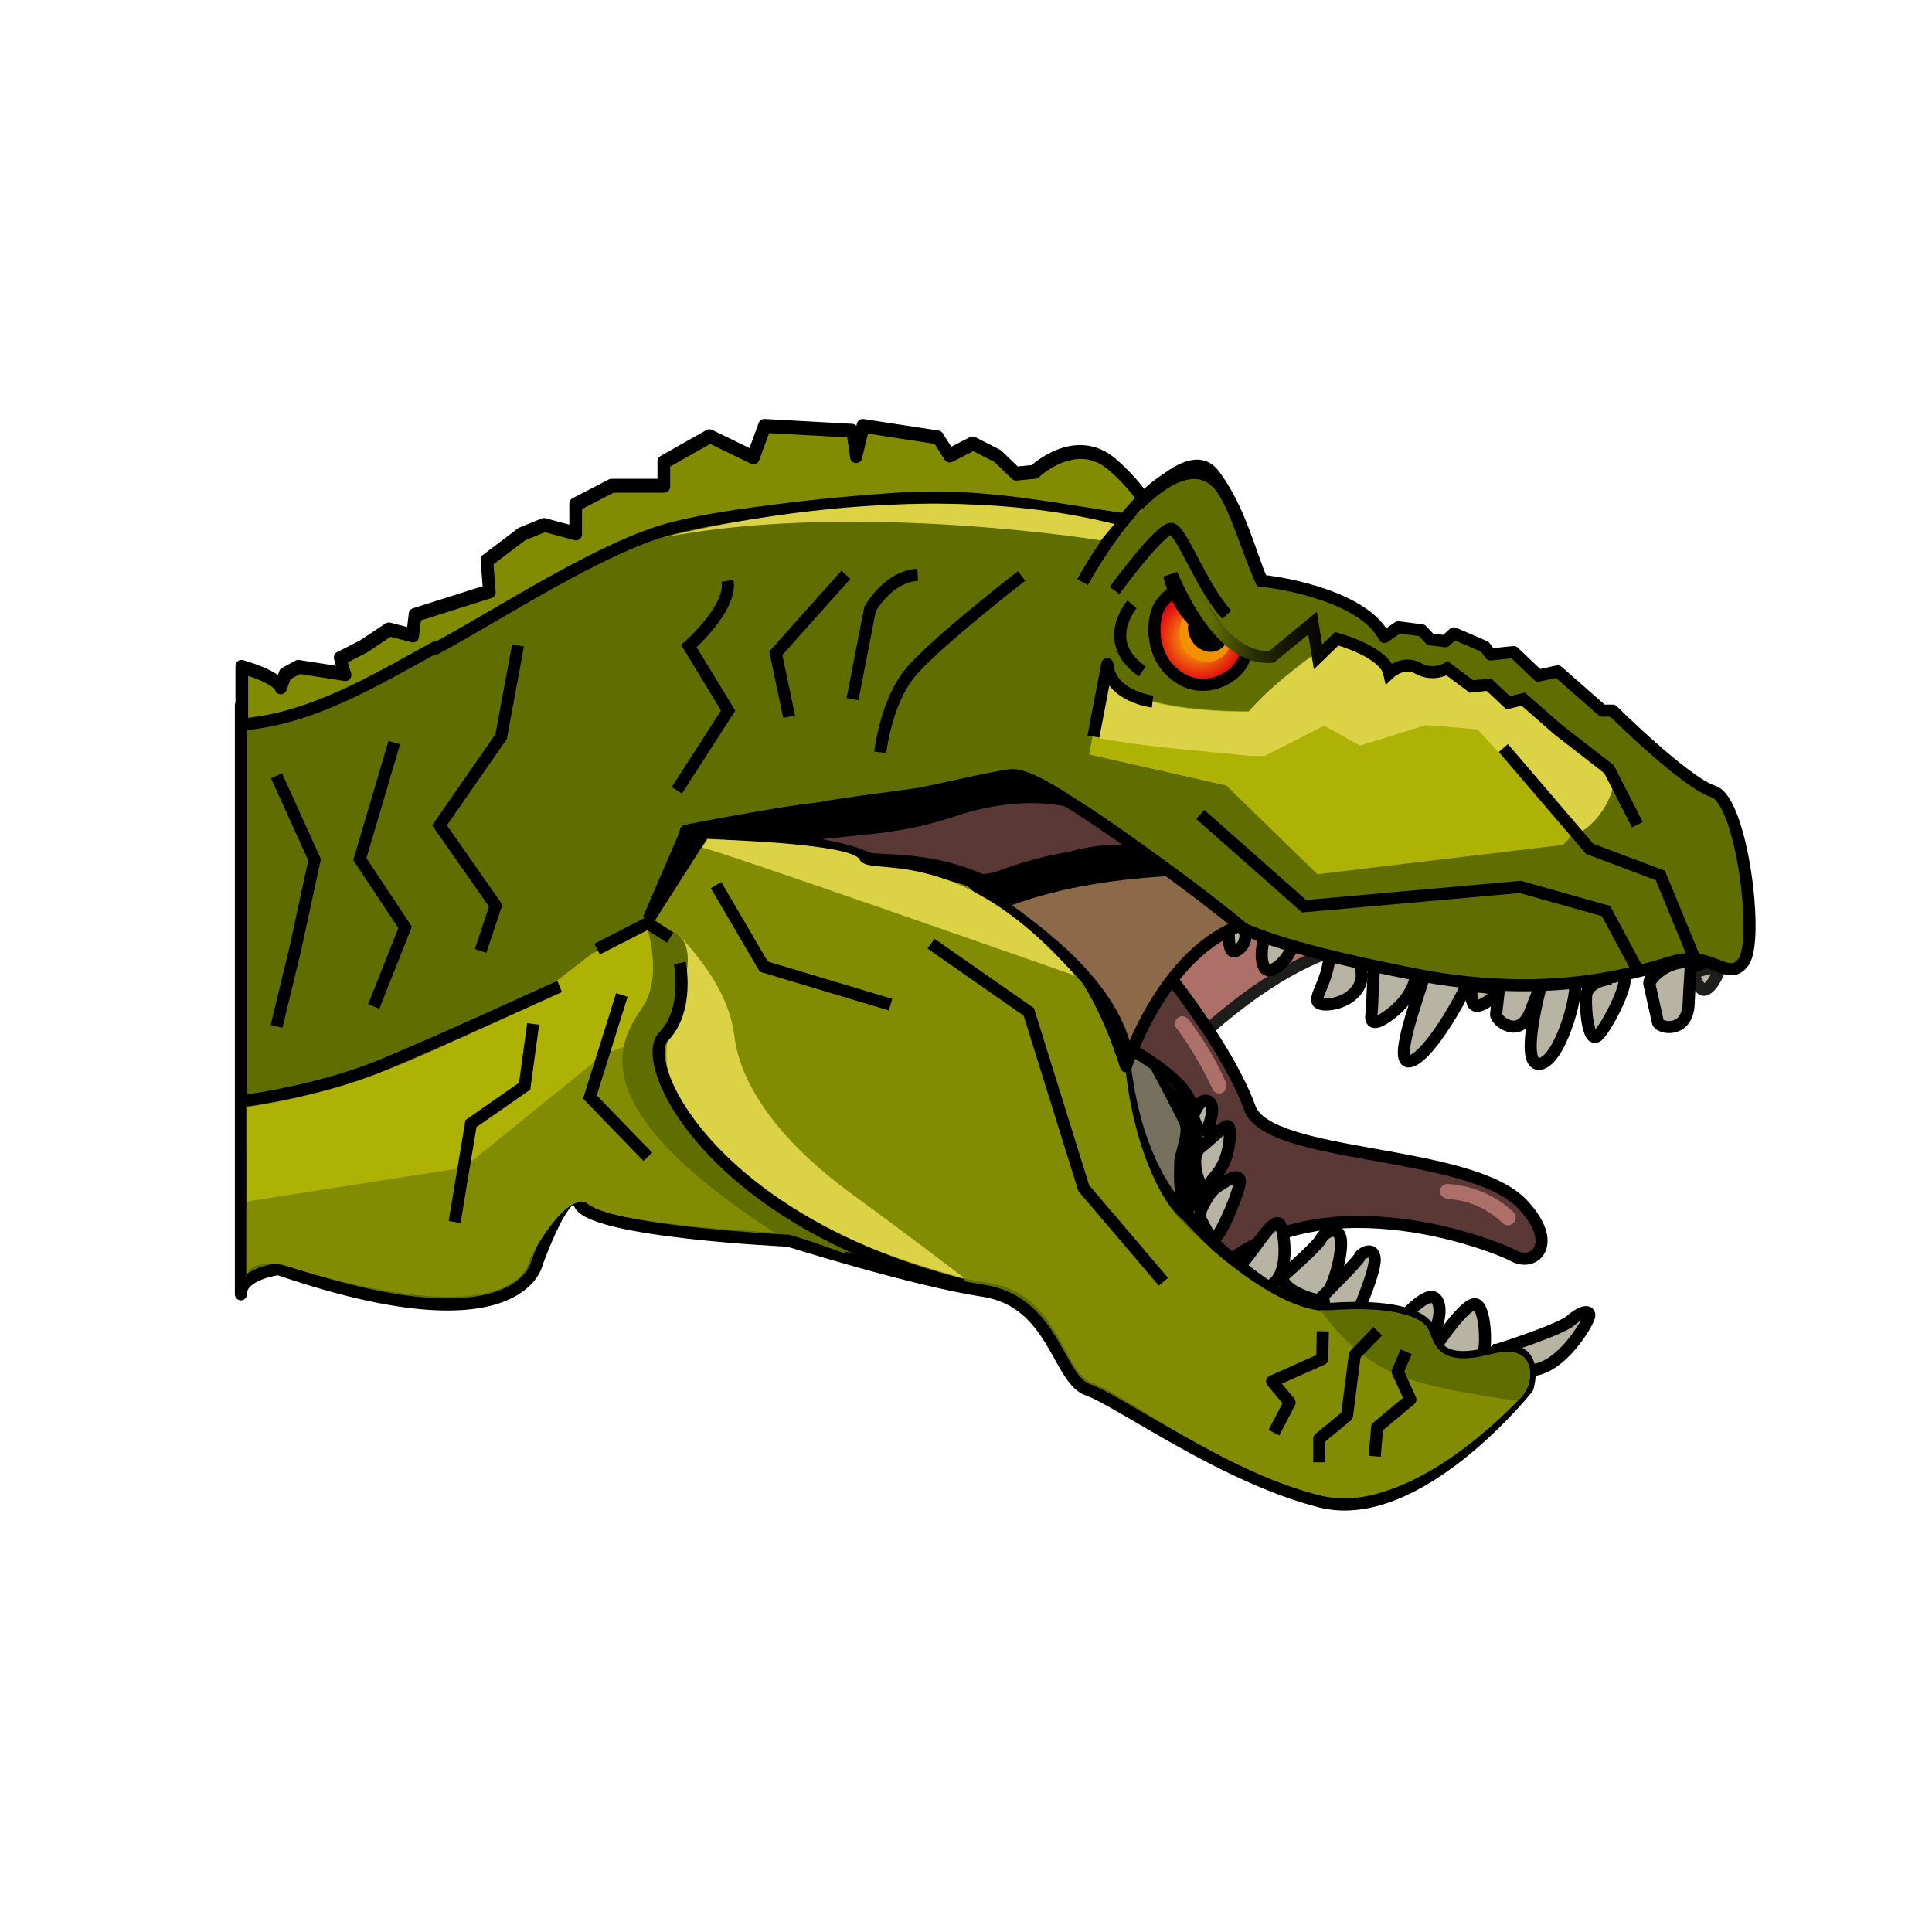 <?xml version="1.0" encoding="UTF-8"?> <svg xmlns="http://www.w3.org/2000/svg" xmlns:xlink="http://www.w3.org/1999/xlink" id="_Слой_1" data-name="Слой_1" version="1.1" viewBox="0 0 32 32"><defs><style> .st0 { fill: #dbd345; } .st1, .st2, .st3, .st4, .st5, .st6, .st7, .st8, .st9, .st10, .st11, .st12, .st13, .st14, .st15 { stroke-width: .2px; } .st1, .st2, .st3, .st5, .st6, .st7, .st8, .st10, .st11, .st12, .st13, .st15 { stroke: #000; } .st1, .st3, .st4, .st7, .st9, .st10, .st12, .st13, .st14, .st15 { stroke-miterlimit: 10; } .st2, .st16 { fill: #828c03; } .st2, .st5, .st6, .st8, .st11 { stroke-linejoin: round; } .st17, .st9 { fill: #ad7068; } .st18, .st5 { fill: #606d00; } .st3 { fill: #75715e; } .st4, .st9 { stroke: #1d1d1b; } .st4, .st13 { fill: #b7b4a3; } .st5, .st6, .st11 { stroke-linecap: round; } .st6, .st8, .st12, .st14 { fill: none; } .st7 { fill: #8b6949; } .st10, .st11 { fill: #5a3836; } .st19 { fill: #aeb204; } .st20 { fill: #f29100; } .st14 { stroke: url(#_Безымянный_градиент_15); } .st15 { fill: url(#_Безымянный_градиент_42); } </style><radialGradient id="_Безымянный_градиент_42" data-name="Безымянный градиент 42" cx="19.87" cy="10.57" fx="19.87" fy="10.57" r=".77" gradientUnits="userSpaceOnUse"><stop offset="0" stop-color="#ffec00"></stop><stop offset=".33" stop-color="#f49407"></stop><stop offset=".66" stop-color="#ea440d"></stop><stop offset=".89" stop-color="#e41311"></stop><stop offset="1" stop-color="#e20013"></stop></radialGradient><linearGradient id="_Безымянный_градиент_15" data-name="Безымянный градиент 15" x1="19.35" y1="11.37" x2="27.2" y2="11.37" gradientUnits="userSpaceOnUse"><stop offset="0" stop-color="#606d00"></stop><stop offset=".05" stop-color="#606d00"></stop><stop offset=".09" stop-color="#606d00"></stop><stop offset=".14" stop-color="#424b00"></stop><stop offset=".18" stop-color="#2a3000"></stop><stop offset=".24" stop-color="#171a00"></stop><stop offset=".29" stop-color="#0a0b00"></stop><stop offset=".36" stop-color="#020200"></stop><stop offset=".46" stop-color="#000"></stop></linearGradient></defs><path d="M18.39,8.8s1.23-1.78,1.81-.98c.7.96.65,2.11,1.38,2.53,0,0,.2.22.06.35s-.56.29-.8-.08-.44-2.6-1.4-1.96c0,0-1.16.65-1.06.13Z"></path><path class="st9" d="M23.12,15.61s-1.48-.41-4.04,2.35,1.31-4.57,1.31-4.57l2.73,2.22Z"></path><path class="st10" d="M18.86,15.54s1.4,1.6,1.84,2.81c.31.86,3.65.67,4.52,1.6.61.65.2,1.04-.15.85s-3.37-1.36-5.05.38-1.97-6.22-1.15-5.65Z"></path><path class="st4" d="M28.15,16.08c-.06.02-.09.08-.07.14.04.09.1.2.17.17.12-.05.26-.34.21-.37-.03-.02-.2.03-.32.06Z"></path><path class="st13" d="M24.49,16.34c-.06,0-.11.04-.12.1,0,.1.01.22.09.22.13,0,.37-.21.34-.26-.02-.03-.2-.05-.32-.06Z"></path><path class="st13" d="M20.57,15.29s-.19-.1-.21.08,0,.4.08.39.29-.17.13-.47Z"></path><path class="st13" d="M20.97,15.42s-.14.4-.03.6.52-.25.45-.42-.29-.33-.42-.18Z"></path><path class="st13" d="M22.26,15.61s-.2-.18-.24.24-.26.66-.19.75.57.03.7-.31-.28-.68-.28-.68Z"></path><path class="st13" d="M22.95,15.9s-.15-.13-.18.05-.04.74-.05.81-.07.33.33.02.52-.79.28-.83-.28.07-.38-.05Z"></path><path class="st13" d="M25.63,16.25c-.06.02-.11.06-.12.12-.08.32-.31,1.3,0,1.25.36-.06.69-1.36.55-1.41-.09-.03-.3,0-.42.04Z"></path><path class="st13" d="M23.73,15.97c-.06.02-.11.06-.12.12-.08.32-.56,1.54-.26,1.49.36-.06,1.18-1.58,1.04-1.63-.09-.03-.53,0-.65.02Z"></path><path class="st13" d="M26.69,16.21s-.41.03-.42.3.04.72.17.66.56-.9.45-.98-.21.02-.21.02Z"></path><path class="st13" d="M27.33,16.23s-.02.04-.01.07c.03.13.12.55.14.63.02.1.49.2.51-.31s.05-.63.02-.66c-.06-.06-.44-.01-.65.28Z"></path><path class="st13" d="M24.87,16.18s-.03.04-.03.06c-.01.13-.05.47-.06.56-.01.1.39.43.57-.05s.25-.58.22-.62c-.04-.08-.41-.15-.7.06Z"></path><path class="st13" d="M20.69,21.23s-.27-.14-.08-.35.51-.78.6-.58.16.98-.29,1.03l-.24-.1Z"></path><path class="st13" d="M21.28,21.11s.54-.47.6-.59.3-.24.33.02-.17.99-.36.99-.73-.24-.57-.42Z"></path><path class="st13" d="M21.91,21.47s.6-.6.61-.65.24-.2.25.04-.39,1.13-.39,1.13c0,0-.28.59-.47-.52Z"></path><path class="st13" d="M23.21,21.86s.42-.5.57-.35,0,.61-.11.62-.45-.27-.45-.27Z"></path><path class="st13" d="M23.77,22.32s.53-.81.69-.71.17.81.08.86-.62.09-.76-.15Z"></path><path class="st13" d="M24.79,22.36s1.05-.33,1.23-.49.33-.18.3-.06-.55,1.02-1.12.87-.42-.32-.42-.32Z"></path><path class="st17" d="M21.03,14.13s-1.53.06-3.14,3.46-.14-4.75-.14-4.75l3.28,1.29Z"></path><path class="st17" d="M23.97,19.86c.34.01.67.16.92.4.12.11.29-.06.18-.18-.29-.28-.69-.45-1.1-.47-.07,0-.12.06-.12.12,0,.07.06.12.12.12h0Z"></path><path class="st17" d="M19.48,17.02c.24.32.44.67.61,1.03.03.06.12.08.17.04.06-.04.07-.11.04-.17-.16-.37-.37-.71-.61-1.03-.04-.05-.11-.08-.17-.04-.05.03-.09.12-.04.17h0Z"></path><path class="st3" d="M18.61,17.31s1,.53,1.11.96.3.19.33.38-.14,1.61-.14,1.61c0,0-1.87-.74-1.3-2.95Z"></path><path class="st5" d="M4,11.64v-.61s.58.16.64.34l.08-.22.22-.12.77.12-.08-.26.39-.2.42-.28.39.1.04-.34,1.23-.39-.04-.51.58-.44.37-.15.52.14v-.48l.6-.31h.86v-.39l.76-.43.72.35.19-.52,1.45.08.06.42.12-.5,1.24.19.19.3.39-.2.41.21.3.29.31-.03s.68-.65,1.29-.12c.61.53.71.97.8.95.1-.02.23-.3.23-.3l.25-.03.08.37.23-.14.39.35s.09.7.5.74,1.7.28,2.03.93l.23-.16.39.05.14.15.25.03.14-.13.51.22.1.13.38-.04.41.39.32-.07.74.65h.17s1.2,1.19,1.67,1.34c.47.15.76,2.46.5,2.82s-.52-.2-1.18,0c-.67.2-2.09.64-4.31.2-1.7-.34-2.86-.65-3.32-1.06-.39-.35-1.01-.22-1.24.26-.16.33-.27.83-.25,1.58.06,2.46,1.11,3.25,1.11,3.25,0,0,1.4,1.59,2.35,1.52s1.5.09,1.61.32.15.64,1.03.41c.88-.23.62.58.62.58,0,0-1.82,2.29-3.43,1.88-1.61-.41-3.35-1.68-3.85-1.85-.5-.17-.56-1.46-1.73-1.64-1.17-.18-3.23-.83-3.23-.83,0,0-3.26-.15-3.46-.61-.2-.46-.71.99-.71.99,0,0-.29,1.46-4.28.09,0,0-.62.08-.62.41s0-9.75,0-9.75Z"></path><path class="st16" d="M24.69,22.44c-.88.23-.93-.18-1.03-.41-.11-.23-.65-.39-1.61-.32-.96.08-2.45-1.45-2.45-1.45,0,0-.95-.86-1.01-3.32,0,0,0,0,0,0-.6-.77-1.21-1.94-2.26-2.24-.61-.17-1.62-.48-2.24-.65-.55-.15-1.99-.19-2.57-.13-.53.06-.44,1.25-.94,1.45-.5.2-1.29.96-1.78,1.19-1.55.73-3.03,1.44-4.72,1.69v2.92c.01-.33.6-.22.6-.22,3.98,1.24,4.09-.09,4.09-.09,0,0,.62-1.22,1.01-.9.41.34,3.31.47,3.31.47,0,0,2.12.64,3.29.82,1.17.18,1.22,1.49,1.72,1.66.5.17,2.12,1.44,3.73,1.85,1.36.35,2.91-1.14,3.36-1.61.11-.12.17-.28.15-.44-.02-.2-.16-.4-.65-.27Z"></path><path class="st18" d="M23.3,22.83c.42.14.85.22,1.29.29.18.03.36.06.54.08.02-.02.04-.04.06-.06.11-.12.17-.28.15-.44-.02-.2-.16-.4-.65-.27-.88.23-.93-.18-1.03-.41-.11-.23-.65-.39-1.61-.32-.06,0-.12,0-.18,0,.36.5.81.92,1.43,1.13Z"></path><path class="st2" d="M7.22,10.74c1.04-.56,2.72-1.67,3.87-1.98.61-.16,1.24-.24,1.87-.32.63-.08,1.27-.14,1.9-.18,1.99-.13,3.38.43,5.38.49l-.22-.19-.23.14-.08-.37-.25.03s-.13.28-.23.3c-.1.02-.19-.42-.8-.95-.61-.53-1.29.12-1.29.12l-.31.03-.3-.29-.41-.21-.39.2-.19-.3-1.24-.19-.12.5-.06-.42-1.45-.08-.19.52-.72-.35-.76.43v.39h-.86l-.6.31v.48l-.52-.14-.37.15-.58.44.04.51-1.23.39-.04.34-.39-.1-.42.28-.39.2.08.26-.77-.12-.22.12-.08.22c-.05-.18-.64-.34-.64-.34v.94c1.17-.1,2.2-.73,3.22-1.29Z"></path><path class="st15" d="M19.66,9.8c-.17-.1-.38.1-.47.27s-.15.7.2,1.04c.64.64,1.56-.21,1.12-.5-.48-.32-.68-.72-.85-.81Z"></path><path class="st20" d="M19.93,10.13c-.11-.05-.3,0-.36.16-.04.1-.07.43.15.58.4.29.82-.17.57-.32-.13-.09-.27-.38-.36-.42Z"></path><path d="M19,17.59s.48.9.54,1.04-.09.47-.09.61-.05.71.17.83.37-.34.37-.34c0,0-.08-1.16-.1-1.23s-.89-.91-.89-.91Z"></path><path class="st13" d="M19.92,20.31c-.05-.1-.06-.22,0-.33.06-.12.14-.26.25-.33.19-.12.3-.2.36-.12s-.33,1-.42.98c-.05-.01-.12-.11-.17-.21Z"></path><path class="st13" d="M19.76,18.49s.1-.32.25-.25,0,.43,0,.43c0,0-.14.19-.25-.18Z"></path><path class="st13" d="M20.14,19.46c-.05.06-.17.26-.22.21-.1-.12-.2-.53-.04-.66.25-.2.43-.41.47-.35.04.06.04.51-.21.81Z"></path><path class="st18" d="M18.34,9.12s1.23-1.78,1.81-.98c.39.54.61,2.03,1.38,2.53,0,0,.2.22.06.35s-.56.29-.8-.08-.46-2.52-1.41-1.88c0,0-1.15.58-1.05.05Z"></path><polyline class="st8" points="21.91 22.05 21.9 22.51 21.07 22.88 21.36 23.23 21.1 23.73"></polyline><polyline class="st8" points="22.82 22.05 22.44 22.44 22.31 23.45 21.85 23.83 21.85 24.22"></polyline><polyline class="st8" points="23.29 22.39 23.15 22.72 23.36 23.18 22.81 23.64 22.77 24.12"></polyline><path class="st6" d="M19.49,14.69s-2.17-1.93-2.76-1.85-2.68.62-3,.55c-.23-.05-2.37.37-2.37.37,0,0,2.91.12,3,.44s3.07-.42,4.29,3.45c0,0-.48-2.46.84-2.97Z"></path><path class="st11" d="M20.53,15.33s-3.21-2.57-3.8-2.48-2.76.61-3,.55c-.22-.06-2.37.37-2.37.37,0,0,2.25.09,3,.44.3.14,3.07-.42,4.29,3.45,0,0,.56-1.82,1.88-2.33Z"></path><path d="M14.29,13.83c.53-.05,1.03-.14,1.53-.31.5-.17,1.36-.35,2.13-.08-.26-.14-1.1-.61-1.22-.6-.59.09-2.62.35-3.02.42-.43.07-2.36.5-2.36.5,0,0,1.13.05,2,.16.31-.02.62-.06.93-.09Z"></path><path class="st7" d="M19,14.17c-.95-.3-1.87.36-2.91.43.47.45,2.15,1.34,2.54,2.72.03.09.1.12.14.03.23-.55.79-1.64,1.76-2.02,0,0-.59-.5-1.53-1.16Z"></path><path d="M19.53,14.51c-.14-.11-.3-.22-.47-.34-.95-.3-2.16.08-2.96.43.09.09.49.29.64.4.89-.33,1.84-.45,2.79-.5Z"></path><path class="st12" d="M17.93,9.64s.81-1.48,1.53-1.77"></path><path class="st12" d="M14.58,12.46s.09-.82.49-1.31,1.85-1.61,1.85-1.61"></path><path class="st12" d="M14.12,11.58l.29-1.49s.29-.54.79-.57"></path><polyline class="st12" points="13.07 11.87 12.85 10.82 14.01 9.52"></polyline><path class="st0" d="M15.95,21.17c-4.72-1.3-5.17-3.33-4.82-4.21.18-.45.17-.93.08-1.41l.04-.03c-.01-.05-.03-.07,0-.03.24.27.81.88.91,1.65.12,1.02,1.02,1.96,1.94,2.63s1.86,1.39,1.86,1.39Z"></path><polygon class="st1" points="11.67 13.77 10.74 15.23 11.36 13.79 11.67 13.77"></polygon><polyline class="st12" points="15.42 15.63 17.04 16.76 17.95 19.68 19.27 21.23"></polyline><polyline class="st12" points="4.58 12.85 5.21 14.24 4.89 15.72 4.58 17"></polyline><polyline class="st12" points="6.53 12.3 5.96 14.23 6.71 15.36 6.19 16.67"></polyline><polyline class="st12" points="7.96 15.75 8.21 15 7.28 13.67 8.3 12.2 8.58 10.69"></polyline><path class="st12" d="M11.21,13.09l.85-1.32-.65-1.07s.72-.63.64-1.08"></path><path class="st19" d="M25.92,12.09h-.13l-.57-.5-.25.06-.32-.3-.29.03-.08-.1-.39-.17-.11.1-.19-.02-.11-.12-.3-.04-.18.12c-.14-.28-.52-.46-.87-.57-.36.24-.7.5-1.02.78-.15.13-.29.27-.42.42-.64,0-2.32-.06-2.36-.79l-.29,1.5,1.91,1.11c.12.23.43.33.74.6.05.04.27.27.32.32.19.17.32.4.79.54.03,0,.07.01.1,0,.59-.15,1.23-.24,1.76-.31.46-.06.81.1,1.24-.08.82-.34,1.49-1.08,1.71-1.93-.36-.3-.72-.66-.72-.66Z"></path><polyline class="st12" points="11.86 14.66 12.65 16.01 14.75 16.64"></polyline><path class="st0" d="M11.63,14.04l.09-.14s2.4.06,2.52.34c.13.31,1.59-.35,3.57,1.92,0,0-5.95-2.09-6.18-2.12Z"></path><path class="st0" d="M4.09,19.01s3.71-.97,3.51-1.8c0,0-1.88.96-3.51,1.13v.67Z"></path><path class="st0" d="M24.47,12.08l1.62,1.74c.34-.12.64-.61.64-.9-.11-.11-.82-.82-.82-.82h-.13l-.57-.5-.25.06-.32-.3-.29.03-.08-.1-.39-.17-.11.1-.19-.02-.11-.12-.3-.04-.18.12c-.14-.28-.52-.46-.87-.57-.36.24-.7.5-1.02.78-.15.13-.29.27-.42.42-.64,0-2.32-.06-2.36-.79l-.21,1.2.11.03c.82.15,1.65.2,2.48.29.08,0,.17,0,.25,0l.98-.5.6.33,1.09-.34.84.07Z"></path><polyline class="st12" points="24.9 12.39 26.33 14.06 27.5 14.5 28.15 16.08"></polyline><path class="st8" d="M19.09,11.62s-.7-.08-.75-.62l-.23,1.2"></path><path class="st0" d="M18.23,8.95s-4.08-.66-7.23-.05c0,0,4.02-1.09,7.46-.22"></path><path d="M19.95,10.24c-.08-.01-.17-.07-.26.09-.04.07,0,.29.16.4.31.21.6-.13.41-.25-.1-.06-.23-.24-.31-.25Z"></path><path class="st18" d="M20.69,10.8c-.09-.04-.16-.11-.24-.18-.05-.05-.1-.09-.15-.14-.09-.09-.19-.18-.24-.29-.04-.08-.05-.19-.13-.24l.98.3-.23.55Z"></path><path class="st12" d="M18.75,10.01s-.54.62.17,1.11"></path><path d="M20.51,10.73c-1.05-.11-1.24-1.18-1.24-1.18l.32-.11.92,1.29Z"></path><path class="st14" d="M19.45,9.06s.59,1.89,1.61,1.82l.68-.56.09.56.31-.3s.79.21.87.57c0,0,.23-.22.48-.08s.48,0,.48,0l.4.3.29-.03.32.3.25-.06.57.5.85.66.47.92"></path><path class="st12" d="M20.32,10.18c-.4-.42-.74-1.37-.91-1.42s-.95,1.02-.95,1.02"></path><path class="st19" d="M4.09,19.9l3.59-.56,2.31-1.87.78-.3c.32-.14.41-.46.41-.81,0-.39,0-.8-.45-.96l-.92.39-.79.61s-2.12,1.52-4.93,1.94v1.56Z"></path><path class="st12" d="M4.07,18.23s1.22-.16,2.24-.58,2.81-1.25,2.96-1.31"></path><polyline class="st12" points="8.83 16.96 8.69 17.99 7.8 18.61 7.53 20.24"></polyline><polyline class="st12" points="10.3 16.48 9.77 18.17 10.73 19.16"></polyline><path class="st18" d="M18.05,12.5l2.26.51,1.51,1.47,4.1-.49s-.56.61-1.06.72-3.21.25-3.21.25l-1.85-1.43-1.75-1.03Z"></path><polyline class="st12" points="27.11 16.04 26.6 15.09 25.18 14.69 21.6 15.01 19.88 13.49"></polyline><path class="st18" d="M10.73,15.41s.24.77-.08,1.26-1.19,1.56,2.17,3.74l.27.03.9.32.1-.12s-3.49-1.6-3.13-3.4c0,0,1.11-2.05-.23-1.83Z"></path><path class="st12" d="M11.26,15.95s.16.78-.27,1.22.79,3.05,4.95,4.11"></path><polyline class="st12" points="11.1 15.53 10.73 15.29 9.89 15.72"></polyline></svg> 